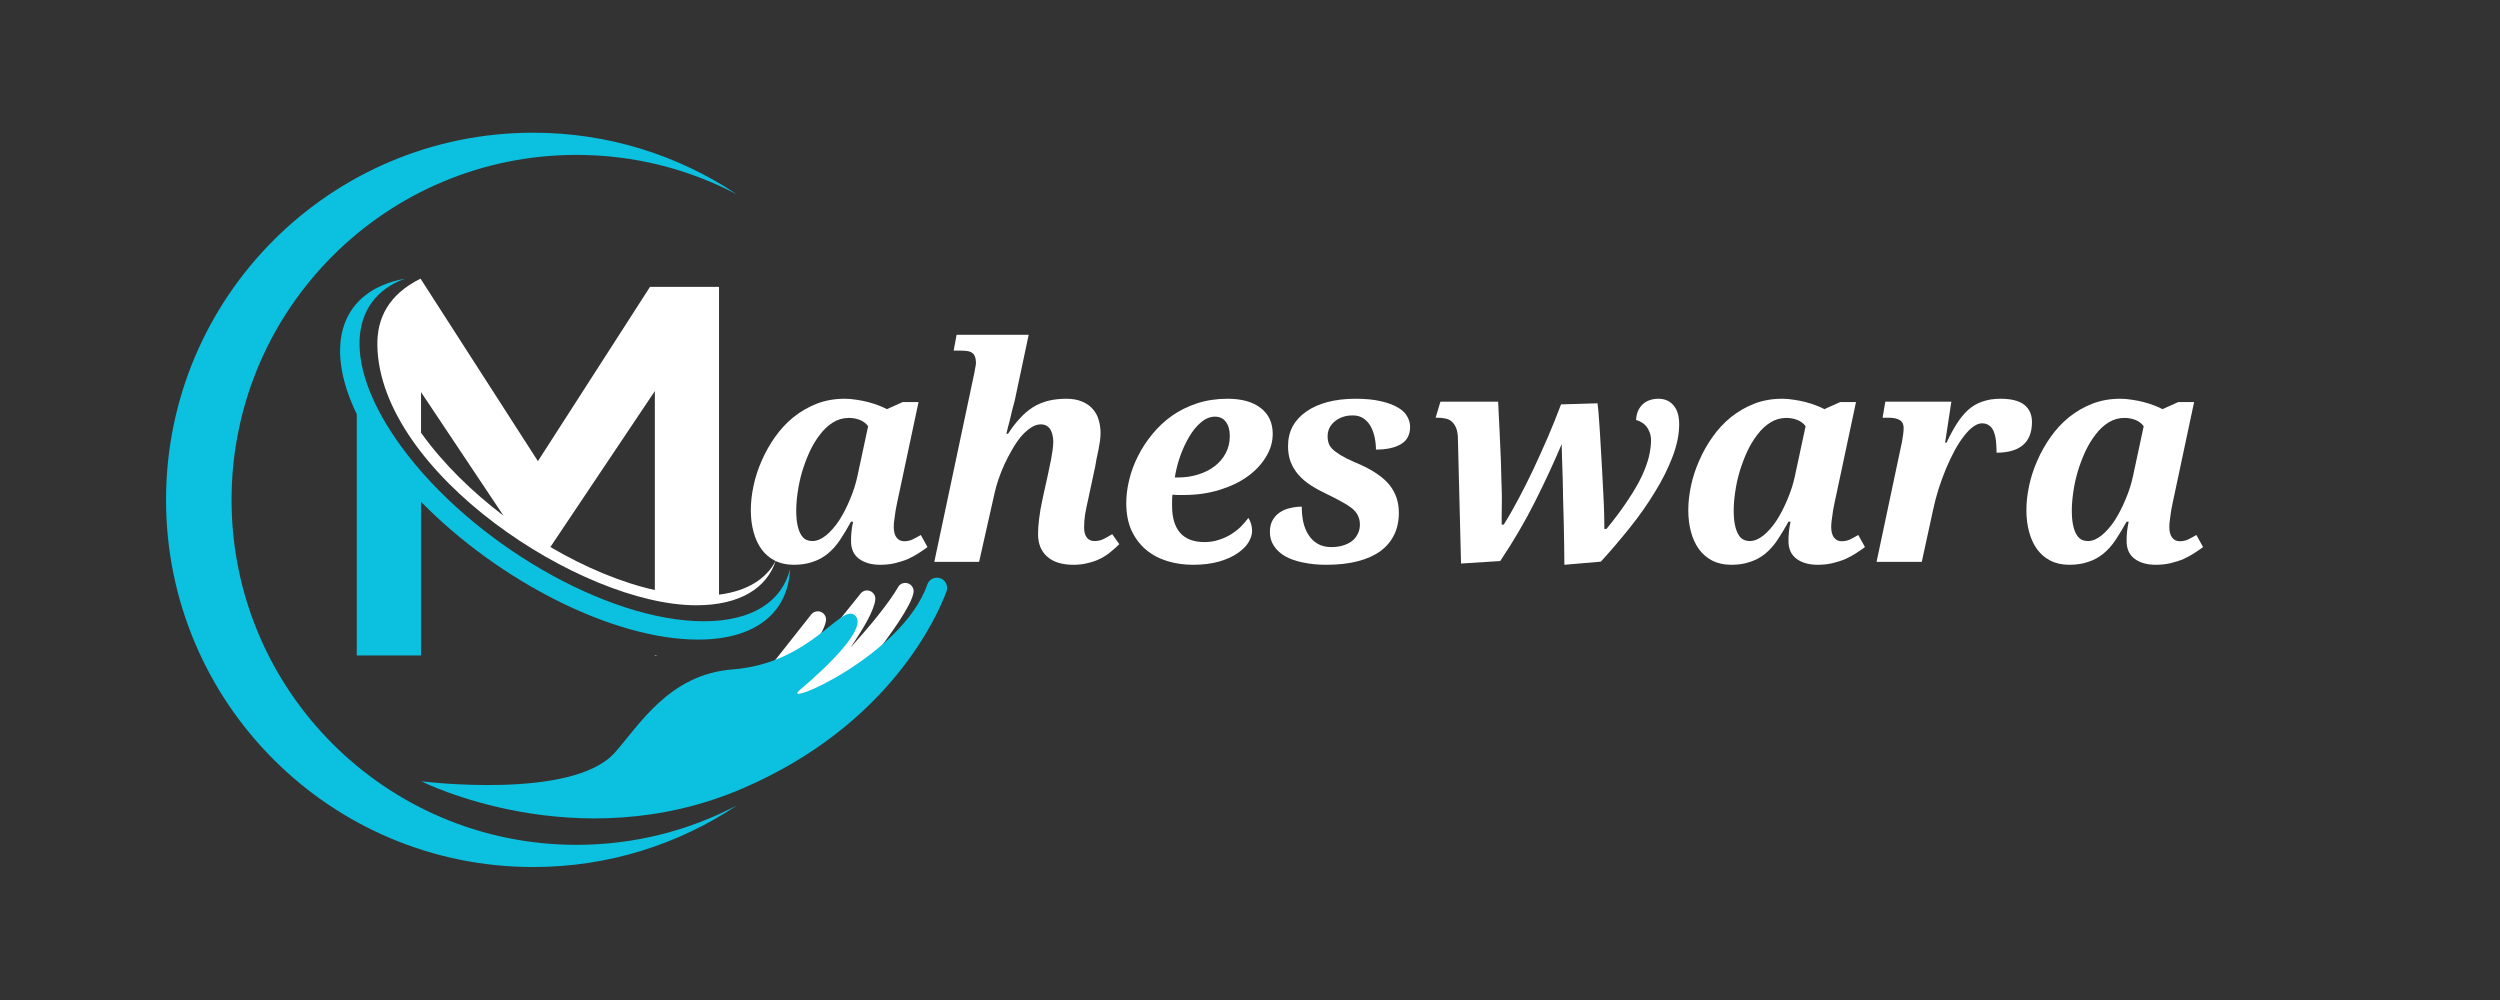 <svg xmlns="http://www.w3.org/2000/svg" xmlns:xlink="http://www.w3.org/1999/xlink" width="250" zoomAndPan="magnify" viewBox="0 0 187.5 75" height="100" preserveAspectRatio="xMidYMid meet" version="1.2"><rect x="0" y="0" width="187.5" height="75" fill="#333333" stroke="none"/><defs><clipPath id="46719e53f3"><path d="M 12.457 9.941 L 56 9.941 L 56 65.238 L 12.457 65.238 Z M 12.457 9.941 "/></clipPath><clipPath id="0ce69156a0"><path d="M 31 43 L 71.441 43 L 71.441 62 L 31 62 Z M 31 43 "/></clipPath><clipPath id="35d862050e"><path d="M 28 20.898 L 59 20.898 L 59 49.16 L 28 49.16 Z M 28 20.898 "/></clipPath><clipPath id="808dc27cdb"><path d="M 25 20.898 L 59.844 20.898 L 59.844 49.16 L 25 49.16 Z M 25 20.898 "/></clipPath></defs><g id="8de1989327"><g style="fill:#ffffff;fill-opacity:1;"><g transform="translate(55.421, 42.14)"><path style="stroke:none" d="M 10.594 0.219 C 9.938 0.219 9.406 0.066 9 -0.234 C 8.602 -0.535 8.406 -0.977 8.406 -1.562 C 8.406 -1.801 8.414 -2.031 8.438 -2.25 C 8.457 -2.469 8.5 -2.723 8.562 -3.016 L 8.406 -3.016 C 8.125 -2.504 7.848 -2.047 7.578 -1.641 C 7.305 -1.234 7 -0.891 6.656 -0.609 C 6.32 -0.336 5.945 -0.133 5.531 0 C 5.125 0.145 4.648 0.219 4.109 0.219 C 3.566 0.219 3.094 0.113 2.688 -0.094 C 2.289 -0.301 1.957 -0.586 1.688 -0.953 C 1.426 -1.316 1.227 -1.75 1.094 -2.25 C 0.957 -2.75 0.891 -3.289 0.891 -3.875 C 0.891 -4.457 0.957 -5.066 1.094 -5.703 C 1.227 -6.336 1.43 -6.961 1.703 -7.578 C 1.973 -8.203 2.305 -8.797 2.703 -9.359 C 3.098 -9.922 3.555 -10.414 4.078 -10.844 C 4.609 -11.27 5.191 -11.609 5.828 -11.859 C 6.473 -12.109 7.176 -12.234 7.938 -12.234 C 8.227 -12.234 8.523 -12.207 8.828 -12.156 C 9.129 -12.113 9.414 -12.055 9.688 -11.984 C 9.969 -11.91 10.227 -11.828 10.469 -11.734 C 10.719 -11.641 10.926 -11.547 11.094 -11.453 L 12.281 -11.984 L 13.469 -11.984 L 11.984 -5 C 11.961 -4.875 11.926 -4.707 11.875 -4.5 C 11.832 -4.301 11.789 -4.086 11.75 -3.859 C 11.719 -3.629 11.688 -3.406 11.656 -3.188 C 11.625 -2.969 11.609 -2.785 11.609 -2.641 C 11.609 -2.273 11.68 -2 11.828 -1.812 C 11.973 -1.633 12.16 -1.547 12.391 -1.547 C 12.609 -1.547 12.812 -1.586 13 -1.672 C 13.195 -1.766 13.41 -1.879 13.641 -2.016 L 14.141 -1.109 C 13.941 -0.961 13.723 -0.812 13.484 -0.656 C 13.242 -0.5 12.977 -0.352 12.688 -0.219 C 12.395 -0.094 12.07 0.008 11.719 0.094 C 11.375 0.176 11 0.219 10.594 0.219 Z M 4.297 -3.844 C 4.297 -3.414 4.328 -3.055 4.391 -2.766 C 4.453 -2.473 4.535 -2.238 4.641 -2.062 C 4.742 -1.883 4.867 -1.754 5.016 -1.672 C 5.172 -1.598 5.336 -1.562 5.516 -1.562 C 5.836 -1.562 6.176 -1.703 6.531 -1.984 C 6.883 -2.273 7.211 -2.648 7.516 -3.109 C 7.816 -3.578 8.086 -4.102 8.328 -4.688 C 8.578 -5.27 8.766 -5.859 8.891 -6.453 L 9.688 -10.172 C 9.539 -10.379 9.336 -10.535 9.078 -10.641 C 8.816 -10.742 8.539 -10.797 8.25 -10.797 C 7.812 -10.797 7.41 -10.68 7.047 -10.453 C 6.691 -10.234 6.367 -9.93 6.078 -9.547 C 5.785 -9.172 5.523 -8.738 5.297 -8.25 C 5.078 -7.77 4.891 -7.27 4.734 -6.75 C 4.586 -6.238 4.477 -5.727 4.406 -5.219 C 4.332 -4.719 4.297 -4.258 4.297 -3.844 Z M 4.297 -3.844 "/></g></g><g style="fill:#ffffff;fill-opacity:1;"><g transform="translate(69.604, 42.14)"><path style="stroke:none" d="M 8.25 -2.078 C 8.25 -2.398 8.273 -2.781 8.328 -3.219 C 8.379 -3.664 8.469 -4.176 8.594 -4.75 L 8.984 -6.516 C 9.016 -6.66 9.051 -6.836 9.094 -7.047 C 9.145 -7.266 9.191 -7.488 9.234 -7.719 C 9.273 -7.945 9.312 -8.176 9.344 -8.406 C 9.375 -8.633 9.391 -8.844 9.391 -9.031 C 9.391 -9.164 9.375 -9.305 9.344 -9.453 C 9.32 -9.609 9.273 -9.75 9.203 -9.875 C 9.141 -10 9.047 -10.102 8.922 -10.188 C 8.797 -10.27 8.641 -10.312 8.453 -10.312 C 8.191 -10.312 7.938 -10.223 7.688 -10.047 C 7.438 -9.879 7.191 -9.656 6.953 -9.375 C 6.723 -9.094 6.504 -8.77 6.297 -8.406 C 6.086 -8.039 5.895 -7.672 5.719 -7.297 C 5.551 -6.922 5.406 -6.551 5.281 -6.188 C 5.156 -5.82 5.062 -5.492 5 -5.203 L 3.828 0 L 0.469 0 L 3.422 -13.938 C 3.441 -14.031 3.461 -14.129 3.484 -14.234 C 3.504 -14.336 3.52 -14.43 3.531 -14.516 C 3.551 -14.609 3.566 -14.688 3.578 -14.75 C 3.586 -14.82 3.594 -14.875 3.594 -14.906 C 3.594 -15.102 3.566 -15.266 3.516 -15.391 C 3.473 -15.516 3.406 -15.609 3.312 -15.672 C 3.219 -15.742 3.094 -15.789 2.938 -15.812 C 2.789 -15.832 2.609 -15.844 2.391 -15.844 L 1.922 -15.844 L 2.141 -17.031 L 7.547 -17.031 L 6.5 -12.094 C 6.438 -11.875 6.367 -11.617 6.297 -11.328 C 6.234 -11.047 6.172 -10.781 6.109 -10.531 C 6.023 -10.227 5.945 -9.922 5.875 -9.609 L 6 -9.609 C 6.289 -10.055 6.586 -10.441 6.891 -10.766 C 7.191 -11.098 7.516 -11.375 7.859 -11.594 C 8.211 -11.812 8.594 -11.973 9 -12.078 C 9.414 -12.18 9.875 -12.234 10.375 -12.234 C 10.844 -12.234 11.238 -12.16 11.562 -12.016 C 11.895 -11.879 12.16 -11.691 12.359 -11.453 C 12.566 -11.223 12.711 -10.953 12.797 -10.641 C 12.891 -10.328 12.938 -10 12.938 -9.656 C 12.938 -9.469 12.922 -9.266 12.891 -9.047 C 12.859 -8.836 12.82 -8.625 12.781 -8.406 C 12.738 -8.188 12.691 -7.969 12.641 -7.75 C 12.598 -7.531 12.562 -7.32 12.531 -7.125 L 12.016 -4.719 C 11.922 -4.312 11.844 -3.93 11.781 -3.578 C 11.727 -3.223 11.703 -2.891 11.703 -2.578 C 11.703 -2.254 11.77 -2.004 11.906 -1.828 C 12.039 -1.648 12.234 -1.562 12.484 -1.562 C 12.711 -1.562 12.922 -1.602 13.109 -1.688 C 13.305 -1.781 13.539 -1.91 13.812 -2.078 L 14.344 -1.328 C 14.156 -1.141 13.945 -0.953 13.719 -0.766 C 13.5 -0.578 13.25 -0.41 12.969 -0.266 C 12.688 -0.117 12.375 -0.004 12.031 0.078 C 11.688 0.172 11.312 0.219 10.906 0.219 C 10.051 0.219 9.395 0.016 8.938 -0.391 C 8.477 -0.797 8.25 -1.359 8.25 -2.078 Z M 8.25 -2.078 "/></g></g><g style="fill:#ffffff;fill-opacity:1;"><g transform="translate(83.579, 42.14)"><path style="stroke:none" d="M 6.766 -1.484 C 7.129 -1.484 7.473 -1.535 7.797 -1.641 C 8.129 -1.742 8.438 -1.879 8.719 -2.047 C 9 -2.223 9.25 -2.414 9.469 -2.625 C 9.688 -2.844 9.879 -3.066 10.047 -3.297 C 10.129 -3.18 10.195 -3.035 10.25 -2.859 C 10.301 -2.691 10.328 -2.516 10.328 -2.328 C 10.328 -2.055 10.238 -1.77 10.062 -1.469 C 9.883 -1.176 9.613 -0.906 9.25 -0.656 C 8.895 -0.406 8.438 -0.195 7.875 -0.031 C 7.32 0.133 6.66 0.219 5.891 0.219 C 5.211 0.219 4.566 0.125 3.953 -0.062 C 3.348 -0.25 2.816 -0.535 2.359 -0.922 C 1.91 -1.305 1.551 -1.785 1.281 -2.359 C 1.02 -2.941 0.891 -3.625 0.891 -4.406 C 0.891 -4.957 0.961 -5.535 1.109 -6.141 C 1.254 -6.754 1.473 -7.348 1.766 -7.922 C 2.055 -8.504 2.414 -9.055 2.844 -9.578 C 3.27 -10.098 3.758 -10.555 4.312 -10.953 C 4.875 -11.348 5.504 -11.66 6.203 -11.891 C 6.898 -12.117 7.66 -12.234 8.484 -12.234 C 9.555 -12.234 10.391 -12 10.984 -11.531 C 11.578 -11.07 11.875 -10.426 11.875 -9.594 C 11.875 -8.988 11.703 -8.41 11.359 -7.859 C 11.023 -7.305 10.562 -6.816 9.969 -6.391 C 9.383 -5.973 8.68 -5.641 7.859 -5.391 C 7.047 -5.141 6.16 -5.016 5.203 -5.016 C 5.078 -5.016 4.941 -5.016 4.797 -5.016 C 4.648 -5.016 4.504 -5.023 4.359 -5.047 C 4.336 -4.898 4.328 -4.75 4.328 -4.594 C 4.328 -4.445 4.328 -4.312 4.328 -4.188 C 4.328 -3.32 4.523 -2.656 4.922 -2.188 C 5.328 -1.719 5.941 -1.484 6.766 -1.484 Z M 7.547 -10.891 C 7.18 -10.891 6.832 -10.75 6.5 -10.469 C 6.176 -10.195 5.883 -9.844 5.625 -9.406 C 5.363 -8.969 5.133 -8.477 4.938 -7.938 C 4.75 -7.395 4.613 -6.859 4.531 -6.328 L 4.719 -6.328 C 5.281 -6.328 5.797 -6.398 6.266 -6.547 C 6.742 -6.691 7.16 -6.898 7.516 -7.172 C 7.867 -7.441 8.145 -7.766 8.344 -8.141 C 8.551 -8.523 8.656 -8.957 8.656 -9.438 C 8.656 -9.895 8.555 -10.25 8.359 -10.5 C 8.172 -10.758 7.898 -10.891 7.547 -10.891 Z M 7.547 -10.891 "/></g></g><g style="fill:#ffffff;fill-opacity:1;"><g transform="translate(94.852, 42.14)"><path style="stroke:none" d="M 5 -1.109 C 5.301 -1.109 5.582 -1.145 5.844 -1.219 C 6.113 -1.301 6.344 -1.41 6.531 -1.547 C 6.719 -1.691 6.863 -1.867 6.969 -2.078 C 7.082 -2.285 7.141 -2.523 7.141 -2.797 C 7.141 -3.055 7.086 -3.285 6.984 -3.484 C 6.891 -3.68 6.738 -3.863 6.531 -4.031 C 6.32 -4.195 6.055 -4.363 5.734 -4.531 C 5.422 -4.707 5.047 -4.898 4.609 -5.109 C 4.172 -5.316 3.773 -5.535 3.422 -5.766 C 3.078 -5.992 2.781 -6.25 2.531 -6.531 C 2.281 -6.82 2.086 -7.141 1.953 -7.484 C 1.816 -7.836 1.75 -8.234 1.75 -8.672 C 1.75 -9.223 1.863 -9.719 2.094 -10.156 C 2.332 -10.594 2.672 -10.961 3.109 -11.266 C 3.547 -11.578 4.078 -11.816 4.703 -11.984 C 5.328 -12.148 6.031 -12.234 6.812 -12.234 C 7.562 -12.234 8.195 -12.172 8.719 -12.047 C 9.238 -11.93 9.66 -11.773 9.984 -11.578 C 10.316 -11.391 10.551 -11.164 10.688 -10.906 C 10.832 -10.656 10.906 -10.395 10.906 -10.125 C 10.906 -9.531 10.676 -9.098 10.219 -8.828 C 9.758 -8.555 9.133 -8.422 8.344 -8.422 C 8.344 -8.723 8.312 -9.023 8.25 -9.328 C 8.188 -9.629 8.086 -9.906 7.953 -10.156 C 7.816 -10.406 7.641 -10.602 7.422 -10.75 C 7.203 -10.906 6.93 -10.984 6.609 -10.984 C 6.316 -10.984 6.055 -10.941 5.828 -10.859 C 5.598 -10.773 5.398 -10.66 5.234 -10.516 C 5.066 -10.379 4.938 -10.211 4.844 -10.016 C 4.758 -9.828 4.719 -9.625 4.719 -9.406 C 4.719 -9.156 4.766 -8.938 4.859 -8.75 C 4.961 -8.57 5.117 -8.406 5.328 -8.25 C 5.535 -8.094 5.801 -7.93 6.125 -7.766 C 6.445 -7.609 6.828 -7.438 7.266 -7.25 C 7.742 -7.031 8.156 -6.797 8.5 -6.547 C 8.852 -6.305 9.145 -6.039 9.375 -5.75 C 9.602 -5.457 9.773 -5.141 9.891 -4.797 C 10.004 -4.461 10.062 -4.086 10.062 -3.672 C 10.062 -3.066 9.945 -2.523 9.719 -2.047 C 9.488 -1.566 9.145 -1.156 8.688 -0.812 C 8.227 -0.477 7.66 -0.223 6.984 -0.047 C 6.305 0.129 5.516 0.219 4.609 0.219 C 3.973 0.219 3.395 0.16 2.875 0.047 C 2.352 -0.055 1.906 -0.211 1.531 -0.422 C 1.164 -0.641 0.883 -0.898 0.688 -1.203 C 0.488 -1.504 0.391 -1.852 0.391 -2.25 C 0.391 -2.594 0.457 -2.883 0.594 -3.125 C 0.727 -3.363 0.906 -3.555 1.125 -3.703 C 1.352 -3.859 1.609 -3.969 1.891 -4.031 C 2.18 -4.102 2.477 -4.141 2.781 -4.141 C 2.781 -3.742 2.816 -3.363 2.891 -3 C 2.973 -2.633 3.102 -2.312 3.281 -2.031 C 3.457 -1.75 3.688 -1.523 3.969 -1.359 C 4.25 -1.191 4.594 -1.109 5 -1.109 Z M 5 -1.109 "/></g></g><g clip-rule="nonzero" clip-path="url(#46719e53f3)"><path style=" stroke:none;fill-rule:nonzero;fill:#0cc0df;fill-opacity:1;" d="M 43.238 63.363 C 28.949 63.363 17.367 51.781 17.367 37.492 C 17.367 23.203 28.949 11.617 43.238 11.617 C 47.586 11.617 51.684 12.691 55.281 14.586 C 50.906 11.66 45.648 9.953 39.992 9.953 C 24.781 9.953 12.453 22.281 12.453 37.492 C 12.453 52.699 24.781 65.027 39.992 65.027 C 45.648 65.027 50.906 63.32 55.281 60.398 C 51.684 62.293 47.586 63.363 43.238 63.363 "/></g><path style=" stroke:none;fill-rule:nonzero;fill:#ffffff;fill-opacity:1;" d="M 67.898 43.719 C 67.699 43.719 67.496 43.805 67.395 43.977 C 66.621 45.297 65.23 46.977 63.773 48.586 C 64.738 47.18 65.582 45.75 65.648 44.953 C 65.68 44.578 65.367 44.262 64.992 44.281 C 64.793 44.293 64.609 44.402 64.504 44.57 L 58.52 52.008 L 60.109 52.395 C 59.109 53.387 58.426 54.027 58.426 54.027 L 62.246 53.227 C 62.246 53.227 68.242 46.348 68.516 44.422 C 68.566 44.051 68.273 43.719 67.898 43.719 "/><path style=" stroke:none;fill-rule:nonzero;fill:#ffffff;fill-opacity:1;" d="M 61.945 46.578 C 62.016 46.207 61.734 45.863 61.359 45.848 C 61.16 45.84 60.969 45.926 60.844 46.082 L 58.051 49.621 L 57.352 52.355 C 57.352 52.355 61.59 48.488 61.945 46.578 "/><g clip-rule="nonzero" clip-path="url(#0ce69156a0)"><path style=" stroke:none;fill-rule:nonzero;fill:#0cc0df;fill-opacity:1;" d="M 46.102 56.457 C 47.93 54.414 50.168 50.574 54.938 50.207 C 60.84 49.754 63.066 45.227 64.113 46.145 C 65.16 47.062 61.957 50.082 60.02 51.719 C 58.266 53.199 67.652 49.262 69.551 43.836 C 69.762 43.238 70.57 43.148 70.914 43.68 C 71.043 43.883 71.074 44.133 70.988 44.359 C 70.312 46.184 66.742 54.367 55.723 59.121 C 43.27 64.496 31.602 58.598 31.602 58.598 C 31.602 58.598 42.91 60.023 46.102 56.457 "/></g><g clip-rule="nonzero" clip-path="url(#35d862050e)"><path style=" stroke:none;fill-rule:evenodd;fill:#ffffff;fill-opacity:1;" d="M 40.344 34.586 L 48.75 21.516 L 53.926 21.516 L 53.926 44.598 C 56.039 44.332 57.488 43.418 58.191 42.031 C 57.516 44.113 55.488 45.395 52.219 45.395 C 43.586 45.395 28.477 35.449 28.301 25.918 C 28.262 23.902 29.117 22.098 31.539 20.898 Z M 49.113 44.254 L 49.113 29.332 L 41.277 41.027 C 43.875 42.547 46.578 43.688 49.113 44.254 Z M 37.762 38.676 L 31.578 29.41 L 31.578 32.457 C 33.266 34.816 35.449 36.918 37.762 38.676 Z M 49.32 49.16 L 49.109 49.16 L 49.109 49.121 C 49.176 49.129 49.25 49.141 49.32 49.16 Z M 49.32 49.16 "/></g><g clip-rule="nonzero" clip-path="url(#808dc27cdb)"><path style=" stroke:none;fill-rule:evenodd;fill:#0cc0df;fill-opacity:1;" d="M 59.254 42.68 C 59.113 45.902 56.73 47.969 52.352 47.969 C 45.969 47.969 37.387 43.57 31.582 37.637 L 31.582 49.16 L 26.758 49.16 L 26.758 31.066 C 24.219 25.82 25.598 21.773 30.371 20.902 C 26.031 22.469 25.723 27.52 30.102 33.5 C 35.391 40.734 45.555 46.594 52.777 46.594 C 56.441 46.594 58.645 45.102 59.254 42.68 Z M 59.254 42.68 "/></g><g style="fill:#ffffff;fill-opacity:1;"><g transform="translate(106.844, 42.14)"><path style="stroke:none" d="M 19.094 -10.328 C 19.094 -9.555 18.926 -8.738 18.594 -7.875 C 18.27 -7.02 17.832 -6.145 17.281 -5.25 C 16.738 -4.352 16.113 -3.461 15.406 -2.578 C 14.695 -1.691 13.969 -0.836 13.219 -0.016 L 10.484 0.219 C 10.484 -0.238 10.477 -0.734 10.469 -1.266 C 10.457 -1.805 10.445 -2.359 10.438 -2.922 C 10.426 -3.492 10.41 -4.062 10.391 -4.625 C 10.379 -5.195 10.367 -5.742 10.359 -6.266 C 10.348 -6.785 10.332 -7.266 10.312 -7.703 C 10.301 -8.141 10.289 -8.516 10.281 -8.828 C 9.695 -7.441 9.031 -6.004 8.281 -4.516 C 7.531 -3.023 6.66 -1.539 5.672 -0.062 L 2.734 0.125 L 2.5 -9.188 C 2.5 -9.531 2.457 -9.805 2.375 -10.016 C 2.289 -10.234 2.18 -10.398 2.047 -10.516 C 1.91 -10.641 1.75 -10.719 1.562 -10.75 C 1.383 -10.789 1.188 -10.812 0.969 -10.812 L 0.828 -10.812 L 1.188 -12.016 L 5.516 -12.016 C 5.555 -11.266 5.594 -10.52 5.625 -9.781 C 5.664 -9.039 5.695 -8.348 5.719 -7.703 C 5.738 -7.055 5.754 -6.477 5.766 -5.969 C 5.785 -5.457 5.797 -5.051 5.797 -4.75 C 5.797 -4.176 5.789 -3.719 5.781 -3.375 C 5.781 -3.031 5.781 -2.836 5.781 -2.797 L 5.938 -2.797 C 6.312 -3.391 6.68 -4.035 7.047 -4.734 C 7.422 -5.43 7.789 -6.164 8.156 -6.938 C 8.52 -7.719 8.879 -8.516 9.234 -9.328 C 9.586 -10.148 9.922 -10.977 10.234 -11.812 L 12.969 -11.891 C 13.02 -11.516 13.062 -11.055 13.094 -10.516 C 13.133 -9.984 13.172 -9.41 13.203 -8.797 C 13.242 -8.18 13.281 -7.551 13.312 -6.906 C 13.352 -6.27 13.383 -5.664 13.406 -5.094 C 13.438 -4.52 13.457 -4 13.469 -3.531 C 13.477 -3.07 13.484 -2.719 13.484 -2.469 L 13.641 -2.469 C 14.297 -3.27 14.836 -4 15.266 -4.656 C 15.703 -5.312 16.047 -5.906 16.297 -6.438 C 16.547 -6.977 16.723 -7.469 16.828 -7.906 C 16.93 -8.344 16.984 -8.75 16.984 -9.125 C 16.984 -9.344 16.945 -9.539 16.875 -9.719 C 16.812 -9.895 16.727 -10.047 16.625 -10.172 C 16.52 -10.297 16.398 -10.395 16.266 -10.469 C 16.141 -10.551 16.004 -10.609 15.859 -10.641 C 15.879 -10.93 15.938 -11.176 16.031 -11.375 C 16.133 -11.57 16.258 -11.734 16.406 -11.859 C 16.562 -11.992 16.734 -12.086 16.922 -12.141 C 17.109 -12.203 17.312 -12.234 17.531 -12.234 C 18.02 -12.234 18.398 -12.066 18.672 -11.734 C 18.953 -11.41 19.094 -10.941 19.094 -10.328 Z M 19.094 -10.328 "/></g></g><g style="fill:#ffffff;fill-opacity:1;"><g transform="translate(125.731, 42.14)"><path style="stroke:none" d="M 10.594 0.219 C 9.938 0.219 9.406 0.066 9 -0.234 C 8.602 -0.535 8.406 -0.977 8.406 -1.562 C 8.406 -1.801 8.414 -2.031 8.438 -2.25 C 8.457 -2.469 8.5 -2.723 8.562 -3.016 L 8.406 -3.016 C 8.125 -2.504 7.848 -2.047 7.578 -1.641 C 7.305 -1.234 7 -0.891 6.656 -0.609 C 6.32 -0.336 5.945 -0.133 5.531 0 C 5.125 0.145 4.648 0.219 4.109 0.219 C 3.566 0.219 3.094 0.113 2.688 -0.094 C 2.289 -0.301 1.957 -0.586 1.688 -0.953 C 1.426 -1.316 1.227 -1.75 1.094 -2.25 C 0.957 -2.75 0.891 -3.289 0.891 -3.875 C 0.891 -4.457 0.957 -5.066 1.094 -5.703 C 1.227 -6.336 1.43 -6.961 1.703 -7.578 C 1.973 -8.203 2.305 -8.797 2.703 -9.359 C 3.098 -9.922 3.555 -10.414 4.078 -10.844 C 4.609 -11.27 5.191 -11.609 5.828 -11.859 C 6.473 -12.109 7.176 -12.234 7.938 -12.234 C 8.227 -12.234 8.523 -12.207 8.828 -12.156 C 9.129 -12.113 9.414 -12.055 9.688 -11.984 C 9.969 -11.91 10.227 -11.828 10.469 -11.734 C 10.719 -11.641 10.926 -11.547 11.094 -11.453 L 12.281 -11.984 L 13.469 -11.984 L 11.984 -5 C 11.961 -4.875 11.926 -4.707 11.875 -4.5 C 11.832 -4.301 11.789 -4.086 11.75 -3.859 C 11.719 -3.629 11.688 -3.406 11.656 -3.188 C 11.625 -2.969 11.609 -2.785 11.609 -2.641 C 11.609 -2.273 11.68 -2 11.828 -1.812 C 11.973 -1.633 12.16 -1.547 12.391 -1.547 C 12.609 -1.547 12.812 -1.586 13 -1.672 C 13.195 -1.766 13.41 -1.879 13.641 -2.016 L 14.141 -1.109 C 13.941 -0.961 13.723 -0.812 13.484 -0.656 C 13.242 -0.5 12.977 -0.352 12.688 -0.219 C 12.395 -0.094 12.07 0.008 11.719 0.094 C 11.375 0.176 11 0.219 10.594 0.219 Z M 4.297 -3.844 C 4.297 -3.414 4.328 -3.055 4.391 -2.766 C 4.453 -2.473 4.535 -2.238 4.641 -2.062 C 4.742 -1.883 4.867 -1.754 5.016 -1.672 C 5.172 -1.598 5.336 -1.562 5.516 -1.562 C 5.836 -1.562 6.176 -1.703 6.531 -1.984 C 6.883 -2.273 7.211 -2.648 7.516 -3.109 C 7.816 -3.578 8.086 -4.102 8.328 -4.688 C 8.578 -5.27 8.766 -5.859 8.891 -6.453 L 9.688 -10.172 C 9.539 -10.379 9.336 -10.535 9.078 -10.641 C 8.816 -10.742 8.539 -10.797 8.25 -10.797 C 7.812 -10.797 7.41 -10.68 7.047 -10.453 C 6.691 -10.234 6.367 -9.93 6.078 -9.547 C 5.785 -9.172 5.523 -8.738 5.297 -8.25 C 5.078 -7.77 4.891 -7.27 4.734 -6.75 C 4.586 -6.238 4.477 -5.727 4.406 -5.219 C 4.332 -4.719 4.297 -4.258 4.297 -3.844 Z M 4.297 -3.844 "/></g></g><g style="fill:#ffffff;fill-opacity:1;"><g transform="translate(139.914, 42.14)"><path style="stroke:none" d="M 2.859 -10.047 C 2.859 -10.316 2.766 -10.508 2.578 -10.625 C 2.398 -10.75 2.102 -10.812 1.688 -10.812 L 1.281 -10.812 L 1.484 -12.016 L 6.438 -12.016 L 5.969 -8.938 L 6.078 -8.938 C 6.328 -9.477 6.582 -9.953 6.844 -10.359 C 7.102 -10.766 7.383 -11.109 7.688 -11.391 C 8 -11.672 8.352 -11.879 8.75 -12.016 C 9.145 -12.16 9.602 -12.234 10.125 -12.234 C 10.926 -12.234 11.52 -12.082 11.906 -11.781 C 12.289 -11.477 12.484 -11.047 12.484 -10.484 C 12.484 -9.711 12.254 -9.133 11.797 -8.75 C 11.348 -8.375 10.691 -8.188 9.828 -8.188 C 9.828 -8.52 9.812 -8.82 9.781 -9.094 C 9.75 -9.363 9.691 -9.598 9.609 -9.797 C 9.523 -9.992 9.41 -10.141 9.266 -10.234 C 9.129 -10.336 8.953 -10.391 8.734 -10.391 C 8.523 -10.391 8.301 -10.301 8.062 -10.125 C 7.832 -9.957 7.602 -9.723 7.375 -9.422 C 7.145 -9.129 6.914 -8.773 6.688 -8.359 C 6.469 -7.953 6.254 -7.504 6.047 -7.016 C 5.848 -6.535 5.66 -6.023 5.484 -5.484 C 5.316 -4.953 5.176 -4.414 5.062 -3.875 L 4.219 0 L 0.828 0 L 2.734 -9 C 2.754 -9.125 2.781 -9.285 2.812 -9.484 C 2.844 -9.691 2.859 -9.879 2.859 -10.047 Z M 2.859 -10.047 "/></g></g><g style="fill:#ffffff;fill-opacity:1;"><g transform="translate(151.089, 42.14)"><path style="stroke:none" d="M 10.594 0.219 C 9.938 0.219 9.406 0.066 9 -0.234 C 8.602 -0.535 8.406 -0.977 8.406 -1.562 C 8.406 -1.801 8.414 -2.031 8.438 -2.25 C 8.457 -2.469 8.5 -2.723 8.562 -3.016 L 8.406 -3.016 C 8.125 -2.504 7.848 -2.047 7.578 -1.641 C 7.305 -1.234 7 -0.891 6.656 -0.609 C 6.32 -0.336 5.945 -0.133 5.531 0 C 5.125 0.145 4.648 0.219 4.109 0.219 C 3.566 0.219 3.094 0.113 2.688 -0.094 C 2.289 -0.301 1.957 -0.586 1.688 -0.953 C 1.426 -1.316 1.227 -1.75 1.094 -2.25 C 0.957 -2.75 0.891 -3.289 0.891 -3.875 C 0.891 -4.457 0.957 -5.066 1.094 -5.703 C 1.227 -6.336 1.43 -6.961 1.703 -7.578 C 1.973 -8.203 2.305 -8.797 2.703 -9.359 C 3.098 -9.922 3.555 -10.414 4.078 -10.844 C 4.609 -11.27 5.191 -11.609 5.828 -11.859 C 6.473 -12.109 7.176 -12.234 7.938 -12.234 C 8.227 -12.234 8.523 -12.207 8.828 -12.156 C 9.129 -12.113 9.414 -12.055 9.688 -11.984 C 9.969 -11.91 10.227 -11.828 10.469 -11.734 C 10.719 -11.641 10.926 -11.547 11.094 -11.453 L 12.281 -11.984 L 13.469 -11.984 L 11.984 -5 C 11.961 -4.875 11.926 -4.707 11.875 -4.5 C 11.832 -4.301 11.789 -4.086 11.75 -3.859 C 11.719 -3.629 11.688 -3.406 11.656 -3.188 C 11.625 -2.969 11.609 -2.785 11.609 -2.641 C 11.609 -2.273 11.68 -2 11.828 -1.812 C 11.973 -1.633 12.16 -1.547 12.391 -1.547 C 12.609 -1.547 12.812 -1.586 13 -1.672 C 13.195 -1.766 13.41 -1.879 13.641 -2.016 L 14.141 -1.109 C 13.941 -0.961 13.723 -0.812 13.484 -0.656 C 13.242 -0.5 12.977 -0.352 12.688 -0.219 C 12.395 -0.094 12.07 0.008 11.719 0.094 C 11.375 0.176 11 0.219 10.594 0.219 Z M 4.297 -3.844 C 4.297 -3.414 4.328 -3.055 4.391 -2.766 C 4.453 -2.473 4.535 -2.238 4.641 -2.062 C 4.742 -1.883 4.867 -1.754 5.016 -1.672 C 5.172 -1.598 5.336 -1.562 5.516 -1.562 C 5.836 -1.562 6.176 -1.703 6.531 -1.984 C 6.883 -2.273 7.211 -2.648 7.516 -3.109 C 7.816 -3.578 8.086 -4.102 8.328 -4.688 C 8.578 -5.27 8.766 -5.859 8.891 -6.453 L 9.688 -10.172 C 9.539 -10.379 9.336 -10.535 9.078 -10.641 C 8.816 -10.742 8.539 -10.797 8.25 -10.797 C 7.812 -10.797 7.41 -10.68 7.047 -10.453 C 6.691 -10.234 6.367 -9.93 6.078 -9.547 C 5.785 -9.172 5.523 -8.738 5.297 -8.25 C 5.078 -7.77 4.891 -7.27 4.734 -6.75 C 4.586 -6.238 4.477 -5.727 4.406 -5.219 C 4.332 -4.719 4.297 -4.258 4.297 -3.844 Z M 4.297 -3.844 "/></g></g></g></svg>